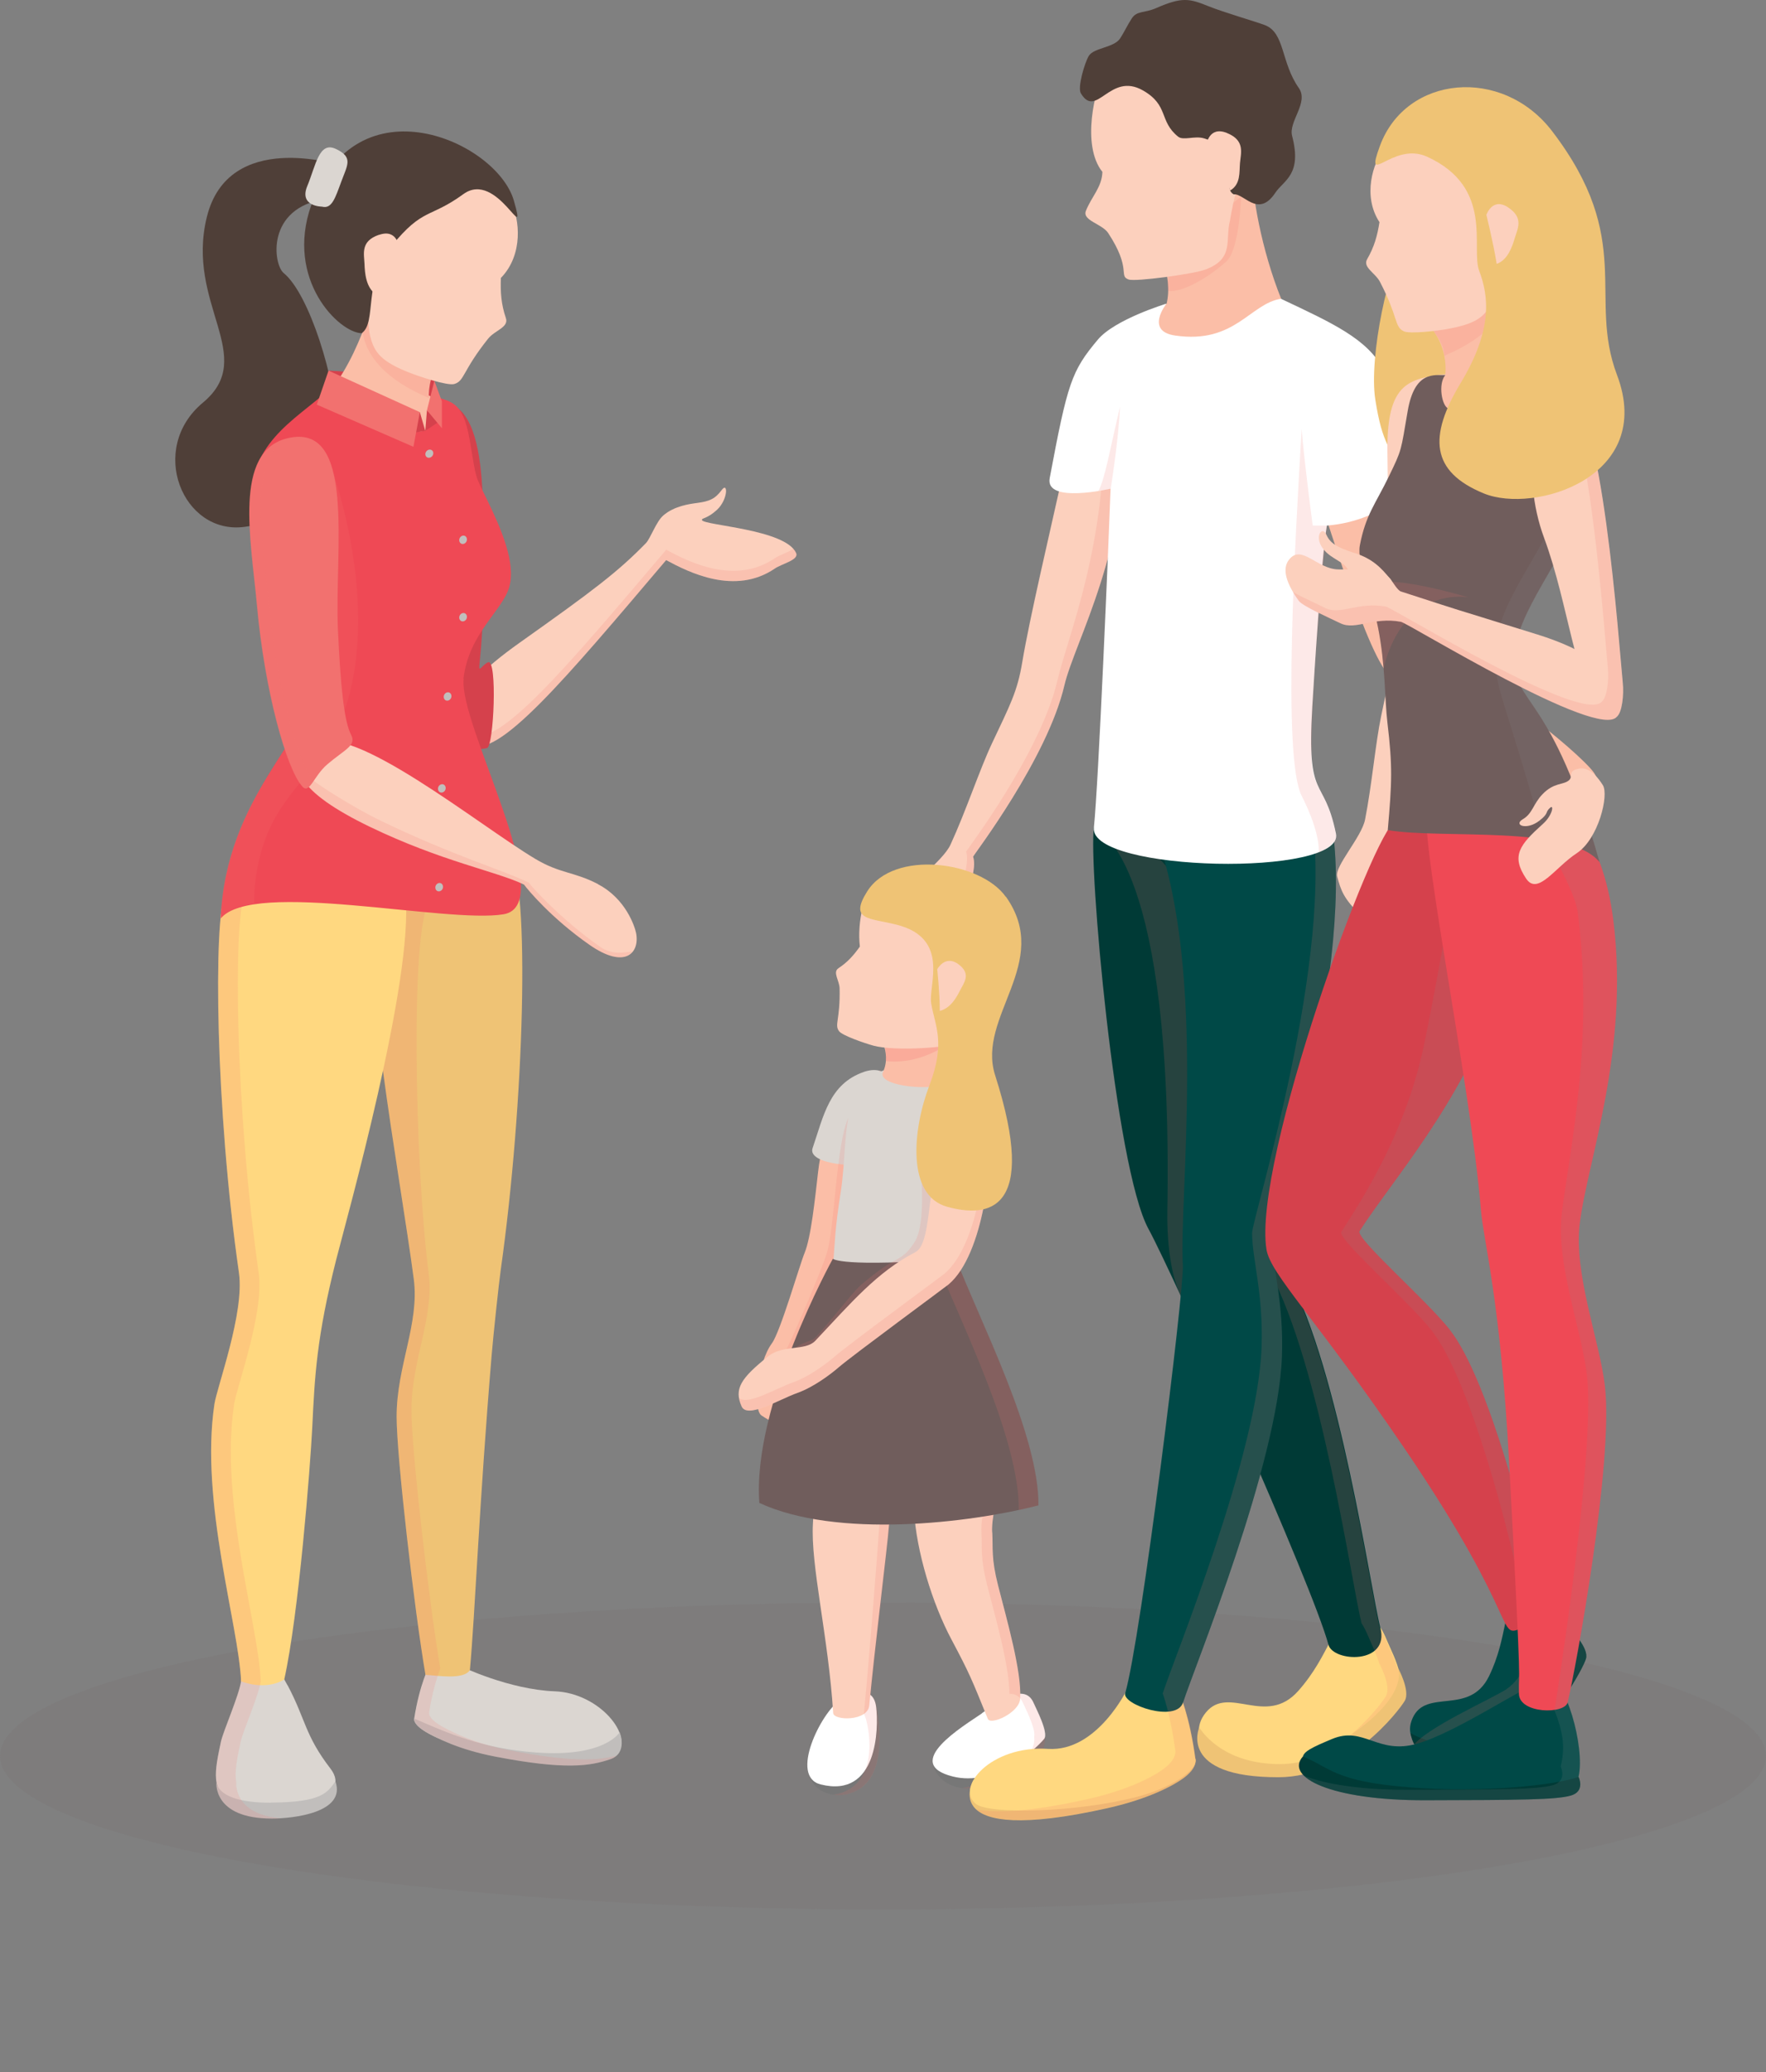 <?xml version="1.0" encoding="UTF-8"?>
<svg xmlns="http://www.w3.org/2000/svg" xmlns:xlink="http://www.w3.org/1999/xlink" viewBox="0 0 159.54 187.12">
  <rect x="0" y="0" width="159.54" height="187.12" fill="#808080" stroke="none"/>
  <defs>
    <linearGradient id="linear-gradient" x1="40.99" y1="55.73" x2="71.97" y2="55.73" gradientUnits="userSpaceOnUse">
      <stop offset="0" stop-color="#fcd0bd"/>
      <stop offset="1" stop-color="#fcd0bd"/>
    </linearGradient>
    <linearGradient id="linear-gradient-2" x1="29.68" y1="31.27" x2="40.52" y2="31.27" gradientUnits="userSpaceOnUse">
      <stop offset="0" stop-color="#fbbea7"/>
      <stop offset="1" stop-color="#fbbea7"/>
    </linearGradient>
    <linearGradient id="linear-gradient-3" x1="30.56" y1="24.14" x2="46.78" y2="24.14" xlink:href="#linear-gradient"/>
    <linearGradient id="linear-gradient-4" x1="32.88" y1="23.84" x2="36.05" y2="23.84" xlink:href="#linear-gradient"/>
    <linearGradient id="linear-gradient-5" x1="27.02" y1="76.67" x2="57.5" y2="76.67" xlink:href="#linear-gradient"/>
    <linearGradient id="linear-gradient-6" x1="82.07" y1="61.02" x2="101.69" y2="61.02" xlink:href="#linear-gradient"/>
    <linearGradient id="linear-gradient-7" x1="80.77" y1="136.05" x2="92.16" y2="136.05" xlink:href="#linear-gradient"/>
    <linearGradient id="linear-gradient-8" x1="73.42" y1="134.77" x2="83.89" y2="134.77" xlink:href="#linear-gradient"/>
    <linearGradient id="linear-gradient-9" x1="68.39" y1="114.45" x2="78.93" y2="114.45" xlink:href="#linear-gradient-2"/>
    <linearGradient id="linear-gradient-10" x1="71.2" y1="124.73" x2="72.45" y2="124.73" xlink:href="#linear-gradient-2"/>
    <linearGradient id="linear-gradient-11" x1="79.2" y1="94.88" x2="85.95" y2="94.88" xlink:href="#linear-gradient-2"/>
    <linearGradient id="linear-gradient-12" x1="66.73" y1="113.88" x2="89.35" y2="113.88" xlink:href="#linear-gradient"/>
    <linearGradient id="linear-gradient-13" x1="75.52" y1="86.69" x2="91.7" y2="86.69" xlink:href="#linear-gradient"/>
    <linearGradient id="linear-gradient-14" x1="84.67" y1="89.03" x2="87.25" y2="89.03" xlink:href="#linear-gradient"/>
    <linearGradient id="linear-gradient-15" x1="109.72" y1="15.26" x2="109.72" y2="31.03" xlink:href="#linear-gradient-2"/>
    <linearGradient id="linear-gradient-16" x1="117.04" y1="47.18" x2="129.81" y2="47.18" xlink:href="#linear-gradient-2"/>
    <linearGradient id="linear-gradient-17" x1="129.27" y1="66.4" x2="144.33" y2="66.4" xlink:href="#linear-gradient-2"/>
    <linearGradient id="linear-gradient-18" x1="106.22" y1="2.99" x2="106.22" y2="25.28" xlink:href="#linear-gradient"/>
    <linearGradient id="linear-gradient-19" x1="111.03" y1="12.02" x2="109.91" y2="16.92" xlink:href="#linear-gradient"/>
    <linearGradient id="linear-gradient-20" x1="120.79" y1="58.4" x2="134.84" y2="58.4" xlink:href="#linear-gradient"/>
    <linearGradient id="linear-gradient-21" x1="134.05" y1="22.67" x2="134.05" y2="37.64" xlink:href="#linear-gradient-2"/>
    <linearGradient id="linear-gradient-22" x1="137.18" y1="74.6" x2="144.96" y2="74.6" xlink:href="#linear-gradient"/>
    <linearGradient id="linear-gradient-23" x1="131.37" y1="10.14" x2="131.37" y2="30.02" xlink:href="#linear-gradient"/>
    <linearGradient id="linear-gradient-24" x1="138.41" y1="50.16" x2="146.63" y2="50.16" xlink:href="#linear-gradient"/>
    <linearGradient id="linear-gradient-25" x1="122.41" y1="47.96" x2="122.41" y2="52.78" xlink:href="#linear-gradient"/>
    <linearGradient id="linear-gradient-26" x1="116.13" y1="57.54" x2="146.41" y2="57.54" xlink:href="#linear-gradient"/>
    <linearGradient id="linear-gradient-27" x1="134.28" y1="21.13" x2="137.18" y2="21.13" xlink:href="#linear-gradient"/>
  </defs>
  <g style="isolation: isolate;">
    <g id="Layer_1" data-name="Layer 1">
      <g>
        <ellipse cx="79.77" cy="158.57" rx="79.77" ry="13.86" style="fill: #775a5a; mix-blend-mode: multiply; opacity: .1;"/>
        <g>
          <g>
            <path d="m63.42,46.95c-.05-.18.44-.08,1.33-.89,1.03-.93,1.03-2.6.45-1.81-.59.79-1.08,1.02-2.23,1.17-.67.09-2.06.27-3.05,1.13-.64.55-1.15,2.06-1.57,2.5-2.54,2.6-4.69,4.23-11.42,9-6.73,4.77-7,7.57-4.49,9.16,2.43,1.54,8.66-5.93,17.74-16.63,2.02,1.09,6.21,3.22,9.82.76.64-.44,2.2-.77,1.92-1.4-.95-2.16-8.38-2.49-8.51-2.98Z" style="fill: url(#linear-gradient);"/>
            <g style="mix-blend-mode: multiply; opacity: .16;">
              <path d="m71.68,49.55c-.43.32-1.25.56-1.67.85-3.61,2.47-7.8.34-9.82-.76-9.08,10.69-15.32,18.17-17.74,16.63-.76-.48-1.26-1.07-1.41-1.8-.21,1.17.34,2.06,1.41,2.74,2.43,1.54,8.66-5.93,17.74-16.63,2.02,1.09,6.21,3.22,9.82.76.64-.44,2.2-.77,1.92-1.4-.06-.14-.15-.27-.25-.39Z" style="fill: #f2716f;"/>
            </g>
            <path d="m50.11,152.73c-4.1-.15-8.47-2.25-8.47-2.25l-2.86-.02s-.86,1.55-1.36,4.73c-.12.79,2.1,2.03,4.94,2.64,5.02,1.09,12.34,1.41,13.35.5,1.6-1.47-1.5-5.45-5.6-5.6Z" style="fill: #dbd6d1;"/>
            <path d="m48.47,158.26c-4.92-.36-8.04-1.76-11.05-3.07,0,0-.14.5.97,1.15,1.06.63,3.07,1.65,6.31,2.28,6.4,1.24,8.64.85,10.42.25,1.64-.55.86-2.44.86-2.44,0,0-1.32,2.28-7.51,1.83Z" style="fill: #c1bebc;"/>
            <path d="m25.98,152.2c-1.73-3.26-1.96-1.51-1.96-1.51,0,0-1.9-1.15-2.24,1.13-.2,1.33-1.62,4.52-1.82,5.46-.53,2.51-1.06,4.74,1.26,5.35,5.11,1.36,10.73-.19,8.64-2.91-2.33-3.03-2.22-4.4-3.87-7.52Z" style="fill: #dbd6d1;"/>
            <path d="m24.47,162.79c-4.99.02-4.92-1.88-4.92-1.88,0,0-.39,3.32,5.02,3.31,1.89,0,6.73-.52,5.73-3.36-.71,1-1.2,1.9-5.83,1.92Z" style="fill: #c1bebc;"/>
            <path d="m34.29,83.89c-2.09,1.19,1.88,22.41,3.09,31.61.53,4.05-1.55,7.85-1.55,12.43,0,3.61,1.6,17.43,2.61,23.32,1.09.05,3.42.47,4.01-.43.47-5.11.83-14.86,1.97-28.49.13-1.59.64-6.41.82-7.68,2.11-14.89,2.72-34.89.74-37.79-2.38-3.48-8.31,5.1-11.68,7.02Z" style="fill: #efc375;"/>
            <path d="m46.04,158.06c-2.52-.49-4.29-1.22-5.45-1.81-.46-.22-.85-.44-1.15-.66-.05-.04-.1-.07-.15-.11-.01,0-.02-.02-.03-.03-.15-.12-.26-.24-.33-.34-.03-.04-.05-.07-.07-.11,0-.02-.02-.03-.03-.05-.02-.03-.03-.06-.04-.09,0-.02-.02-.04-.02-.06,0-.02,0-.03,0-.05-.01-.08,0-.13,0-.13.3-1.89.72-3.19,1.01-3.94h0c-1.01-5.89-2.61-19.71-2.61-23.32,0-4.58,2.08-8.39,1.55-12.43-1.21-9.19-1.79-32.6.3-33.79,2.28-1.3,2.34-3.45,5.06-5.05-2.84.58-7.12,6.27-9.79,7.79-2.09,1.19,1.88,22.41,3.09,31.61.53,4.05-1.55,7.85-1.55,12.43,0,3.61,1.6,17.43,2.61,23.32h0c-.29.76-.71,2.06-1.01,3.94,0,0,0,.05,0,.13,0,.02,0,.03,0,.05,0,.02.01.04.02.06.01.03.02.06.04.09,0,.01.02.03.03.05.02.03.04.07.07.11.07.1.19.21.33.34.01,0,.02.02.03.03.05.04.09.07.15.11.3.22.69.44,1.15.66,1.16.59,2.93,1.32,5.45,1.81,6.4,1.24,8.64.85,10.42.25.25-.08.44-.2.58-.33-1.71.45-4.13.6-9.67-.48Z" style="fill: #f2716f; mix-blend-mode: multiply; opacity: .16;"/>
            <path d="m20.33,80.73c-1.05,2.44-.88,19.34,1.26,34.23.51,3.58-1.98,10.26-2.22,11.84-1.32,8.81,2.19,19.91,2.41,25.03,1.49.55,2.94.43,3.9-.17,1.3-5.83,2.35-19.16,2.53-22.76.22-4.57.38-8.12,2.17-15.18.89-3.51,7.03-25.3,6.25-32.88-.34-3.29-14.9-3.32-16.3-.11Z" style="fill: #ffd880;"/>
            <g style="mix-blend-mode: multiply; opacity: .16;">
              <path d="m21.41,161.22c-.03-.1-.05-.19-.07-.3,0,.03,0,.14.07.3Z" style="fill: #f2716f;"/>
              <path d="m29.66,78.35c-4.09-.14-8.59.65-9.33,2.37-1.05,2.44-.88,19.34,1.26,34.23.51,3.58-1.98,10.26-2.22,11.84-1.32,8.81,2.19,19.91,2.41,25.03-.2,1.33-1.62,4.52-1.82,5.46-.29,1.37-.58,2.65-.4,3.64,0,.07-.33,3.32,5.02,3.31.25,0,.55-.01.88-.03-4.4-.33-4.12-3.21-4.12-3.27-.17-.98.11-2.27.4-3.64.2-.94,1.61-4.12,1.82-5.46-.22-5.13-3.73-16.23-2.41-25.03.24-1.58,2.73-8.26,2.22-11.84-2.13-14.89-2.31-31.79-1.26-34.23.64-1.47,4.03-2.26,7.55-2.37Zm-10.1,82.57c.02.1.04.2.07.3-.07-.16-.07-.27-.07-.3Z" style="fill: #f2716f;"/>
            </g>
            <path d="m29.42,17.98c1.3-.19,1.52-.52,1.19-3.07,0,0-9.96-3.23-11.92,4.67-1.96,7.9,4.66,12.61-.36,16.78-5.01,4.17-1.82,11.95,3.74,11.22,5.55-.73,8.48-4.36,8.38-8.81-.1-4.45-2.5-12.21-4.82-14.11-.95-.77-1.63-5.9,3.78-6.69Z" style="fill: #4f3f38;"/>
            <path d="m44.12,59.8c-.52.17-.88,1.03-.81.26.21-2.07.38-4.57.34-6.66-.14-6.67,1.02-18.31-4.87-17.04-4.59.99-1.37,9.54-1.02,15.01.47,7.3,1.92,12.5,3.22,14.02.72.84,1.09,2.66,3.02,2.16.61-.15.95-8.02.1-7.75Z" style="fill: #d5414c;"/>
            <polygon points="31.49 34.96 39.24 35.92 39.24 34.05 29.68 33.47 31.49 34.96" style="fill: #d5414c;"/>
            <path d="m34.83,22.97c-.54,2.15-1.8,8.17-4.87,12.18-2.34,3.06,10.99,6.81,9.82,2.38-.49-1.86-.63-1.55-1.05-1.83.08-2.76,1.78-4.28,1.78-4.28,0,0-.38-6.65-5.68-8.45Z" style="fill: url(#linear-gradient-2);"/>
            <path d="m41.87,61.28c.49-4.11,3.54-6.14,4.14-8.28.6-2.14-.7-5.17-1.95-7.75-1.25-2.58-.97-1.71-1.63-5.53-.65-3.82-1.94-3.37-3.37-4.03.7.83,0,2.97-.62,3.17-2.95.92-7.04-2.97-8.74-3.66-3.06,2.78-7.6,4.94-6.9,10.93.69,5.98,5.26,11.48,5.34,15.9.08,4.42-7.71,9.73-8.2,20.91,2.9-3.54,20.41.49,25.56-.38,5.15-.88-4.1-17.15-3.61-21.27Z" style="fill: #ef4955;"/>
            <polygon points="36.81 39.15 38.42 38.91 37.93 37.22 36.81 39.15" style="fill: #d5414c;"/>
            <polygon points="28.62 36.54 37.35 40.35 37.93 37.22 29.68 33.47 28.62 36.54" style="fill: #f2716f;"/>
            <polygon points="38.42 38.91 39.68 38.06 38.57 37.05 38.42 38.91" style="fill: #d5414c;"/>
            <polygon points="38.57 37.05 39.92 38.67 39.92 36.24 39.24 34.39 38.57 37.05" style="fill: #f2716f;"/>
            <path d="m38.5,40.78c-.12.18-.09.41.07.51.16.1.38.04.5-.13.12-.18.09-.41-.07-.51-.16-.1-.38-.04-.5.13Z" style="fill: #c1bebc;"/>
            <path d="m41.99,48.39c-.17-.07-.38.02-.47.22-.08.2-.01.41.16.49.17.07.38-.02.47-.22.08-.2.01-.41-.16-.49Z" style="fill: #c1bebc;"/>
            <path d="m41.99,55.38c-.17-.07-.38.02-.47.22-.08.2-.01.41.16.49.17.07.38-.02.47-.22.08-.2.01-.41-.16-.49Z" style="fill: #c1bebc;"/>
            <path d="m40.07,70.84c-.17-.07-.38.02-.47.22-.08.2-.01.41.16.49.17.07.38-.02.47-.22.08-.2.01-.41-.16-.49Z" style="fill: #c1bebc;"/>
            <path d="m40.59,62.54c-.17-.07-.38.02-.47.22-.08.2-.01.41.16.49.17.07.38-.02.47-.22.08-.2.01-.41-.16-.49Z" style="fill: #c1bebc;"/>
            <path d="m43,74.51c-.17-.07-.38.02-.47.22-.08.2-.01.41.16.49.17.07.38-.02.47-.22.08-.2.01-.41-.16-.49Z" style="fill: #c1bebc;"/>
            <path d="m39.83,79.76c-.17-.07-.38.02-.47.22-.08.2-.01.41.16.49.17.07.38-.02.47-.22.08-.2.01-.41-.16-.49Z" style="fill: #c1bebc;"/>
            <path d="m38.76,35.95c-.02-1.22.48-2.83.48-2.83l-6.24-5.45s-2.26,4.9,5.76,8.28Z" style="fill: #f2716f; mix-blend-mode: multiply; opacity: .16;"/>
            <path d="m46.17,18.32c-2.14-3.93-4-5.05-8.75-4.67-4.76.38-5.31,2.12-6.69,6.48-.48,1.52.15,2.24.73,3.52.57,1.25,1.46,1.98,1.91,6.37.33,1.61.82,2.49,3.36,3.53,1.06.44,3.68,1.3,4.3,1.13.95-.27.72-1.16,3.07-4.1.61-.76,1.89-1.02,1.6-1.86-.42-1.23-.5-2.32-.45-3.62,2.06-2.11,1.69-5.37.92-6.78Z" style="fill: url(#linear-gradient-3);"/>
            <path d="m28.12,18.52c-2.39,6.75,2.53,11.55,4.56,11.57,1.4-1.02.06-4.65,2.69-7.87,2.86-3.51,3.42-2.46,6.49-4.69,3.07-2.23,5.84,5.04,4.56.58-1.55-5.35-14.24-11.03-18.29.41Z" style="fill: #4f3f38;"/>
            <path d="m34.24,21.2c-1.69.58-1.35,1.71-1.31,2.65.03.79.12,2.13,1.05,2.75.79-1.83,2.07-4.21,2.07-4.21,0,0-.12-1.77-1.81-1.18Z" style="fill: url(#linear-gradient-4);"/>
            <path d="m30.36,13.46c-1.54-.76-1.83,1.49-2.6,3.34-.77,1.85,1.32,1.86,1.32,1.86.9.24,1.2-.77,1.76-2.28s1.07-2.17-.47-2.92Z" style="fill: #dbd6d1;"/>
            <path d="m27.66,63.9c-1.14,2.96-3.15,5.4-4.75,8.36-1.64,3.03-2.85,6.59-3,10.68,1.38-1.37,3.06-1.29,3.06-1.29,0,0-.17-3.38,1.38-6.79,2.29-5.05,6.78-6.44,7.82-15.42,1.04-8.98-2.53-18.1-2.53-18.1,0,0,1.26,14.1-2,22.56Z" style="fill: #f2716f; mix-blend-mode: multiply; opacity: .16;"/>
            <path d="m54.03,79.84c-2.19-1.14-3.43-.94-5.67-2.28-5.13-3.06-16.65-12.45-19.9-10.37-2.88,1.85-1.53,4.34,4.95,7.47,6.48,3.13,11.41,4.01,13.93,5.22.37.5,2.47,3.03,5.9,5.43,3.26,2.28,4.58.72,4.22-1.07-.11-.55-.92-3.08-3.42-4.38Z" style="fill: url(#linear-gradient-5);"/>
            <path d="m30.53,56.89c-.33-7.14,1.7-18.84-4.58-17.31-4.89,1.19-3.27,9.17-2.74,15.02.7,7.81,2.67,14.84,4.11,16.43.64.71,1.01-.94,2.24-2,1.54-1.32,2.67-1.7,2.17-2.65-.64-1.21-.96-4.33-1.2-9.49Z" style="fill: #f2716f;"/>
            <path d="m54.15,85.45c-3.42-2.4-6.02-5.25-6.38-5.75-2.51-1.2-6.83-2.43-13.32-5.56-2.72-1.31-5.88-3.4-6.09-3.63-1.44-1.6-3.41-8.63-4.11-16.43-.47-5.23-1.8-12.15,1.41-14.41-4.55,1.42-2.99,9.19-2.48,14.92.7,7.81,2.67,14.84,4.11,16.43.21.23.39.21.58.04.98,1.09,2.78,2.28,5.5,3.6,6.48,3.13,11.41,4.01,13.93,5.22.37.5,2.47,3.03,5.9,5.43,2.07,1.45,3.36,1.35,3.93.62-.69.03-1.76.39-2.98-.47Z" style="fill: #f2716f; mix-blend-mode: multiply; opacity: .16;"/>
          </g>
          <g>
            <g>
              <path d="m95.93,43.19c-1.04,4.69-2.93,12.7-3.58,16.61-.44,2.67-1.12,3.9-2.75,7.36-1.1,2.34-2.36,6.14-3.73,9.11-.7,1.53-3.83,3.63-3.8,4.61.04,1.36.09,2.14,1.32,4.09.43.69,2.46,1.03,2.38.45-.23-1.87-1.29-2.49.1-4.14.06-.08.09-.16.13-.25-.09.47-.17.97-.06,1.5.26,1.26,1.42,1.34,1.09.58-.34-.76-.17-1.5.5-3,.25-.57.65-1.96.38-2.75.09-.22,6.71-8.87,8.25-15.48.92-3.94,5.92-12.43,5.51-24.44-.1-2.78-4.41-.17-5.73,5.76Z" style="fill: url(#linear-gradient-6);"/>
              <g style="mix-blend-mode: multiply; opacity: .16;">
                <path d="m100.87,36.32c.09.17-1.16.36-1.15.64.42,12-3.28,20.53-4.19,24.47-1.54,6.61-8.16,15.26-8.25,15.48.26.79-.13,2.19-.38,2.75-.67,1.5-.83,2.24-.5,3,.14.32.01.48-.2.48.42.62,1.09.56.82-.04-.34-.76-.17-1.5.5-3,.25-.57.65-1.96.38-2.75.09-.22,6.71-8.87,8.25-15.48.92-3.94,5.92-12.43,5.51-24.44-.02-.71-.33-1.07-.79-1.11Z" style="fill: #f2716f;"/>
              </g>
            </g>
            <g>
              <path d="m84.35,159.42c.02.8,1.66,3,5.1,1.64s5.1-2.55,4.96-4.21c-.06-.7-.03-.57-.45-1.03-1.09-1.19-9.61,3.59-9.61,3.59Z" style="fill: #777;"/>
              <path d="m88.7,154.73c-1.63,1.12-7.35,4.53-2.6,5.7,3.62.89,7.17-2.16,8.22-3.39.45-.53-.74-2.78-.94-3.25-.87-2.08-3.73.27-4.69.93Z" style="fill: #fff;"/>
              <path d="m89.63,138.37c-.14-2.49,2.04-7.56.78-12.07-2.28-8.17-2.63-11.82-6.84-8.19-5.45,4.72-1.32,12.74-1,18.28.21,3.72,1.67,8.45,3.39,11.67,1.64,3.09,1.81,3.54,3.28,7.16.25.61,2.85-.55,2.92-1.82.15-2.46-1.22-7.19-1.99-10.21-.64-2.51-.45-3.32-.53-4.82Z" style="fill: url(#linear-gradient-7);"/>
              <path d="m93.39,153.79c-.26-.63-.71-.85-1.23-.83-.01-2.55-1.28-6.92-2-9.77-.64-2.51-.45-3.32-.53-4.82-.14-2.49,2.04-7.56.78-12.07-1.82-6.53-2.42-10.16-4.73-9.51,1.56.55,2.22,3.99,3.76,9.51,1.26,4.5-.92,9.57-.78,12.07.08,1.51-.11,2.31.53,4.82.73,2.85,1.99,7.22,2,9.77.52-.01.97.21,1.23.83.18.42,1.15,2.27,1.01,3.03,0,.01,0,.02,0,.03.14,1.65-1.52,2.85-4.96,4.21-.58.23-1.1.35-1.57.4.7.08,1.54,0,2.54-.4,3.44-1.36,5.1-2.55,4.96-4.21,0-.01,0-.02,0-.03.13-.76-.84-2.61-1.01-3.03Z" style="fill: #f2716f; mix-blend-mode: multiply; opacity: .16;"/>
              <path d="m74.75,155.14c-.6.67-1.89,4.18-1.64,5.17.36,1.46,2.39,2.4,4.34,1.34,3.04-1.66,1.69-7.61,1.69-7.61,0,0-3.79.44-4.39,1.11Z" style="fill: #777;"/>
              <path d="m75.86,153.55c-1.67,1.11-4.58,6.88-1.72,7.59,5.17,1.3,5.24-5.11,5.01-6.99-.31-2.5-3.13-.72-3.3-.6Z" style="fill: #fff;"/>
              <path d="m77.66,115.81c-4.43,4.05-3.88,16.21-4.22,21.76-.23,3.72,1.4,10.26,1.83,17.13.04.68,3.12.77,3.26-.7.41-4.54,1.67-14.66,1.77-16.17.16-2.49,2.05-7.15,3.02-11.86,1.94-9.42-1.27-14.18-5.65-10.16Z" style="fill: url(#linear-gradient-8);"/>
              <path d="m80.17,114.43c2.42.47,3.67,4.82,2.28,11.55-.97,4.71-2.86,9.36-3.02,11.86-.09,1.41-.91,12.08-1.39,16.94.24.18,1.59,5.21-1.45,6.87-.44.24-.87.36-1.3.42.68.1,1.44,0,2.19-.42,3.04-1.66,1.69-7.61,1.69-7.61,0,0,0,0,0,0-.08-.48-.27-.79-.51-.97.48-4.86,1.59-13.82,1.68-15.23.16-2.49,2.05-7.15,3.02-11.86,1.55-7.51-.18-12.06-3.17-11.55Z" style="fill: #f2716f; mix-blend-mode: multiply; opacity: .16;"/>
              <g>
                <path d="m73.92,105.71c-.3,2.59-.65,6.03-1.24,7.45-.44,1.06-2.18,7.11-2.95,8.15-1.26,1.7-1.75,5.96-.94,6.51,3.46,2.34,3.34-.61,3.59-1.17.27-.62-.97-.55-.63-2.02.16-.68.15-1.27.05-1.78.31-.38,4.09-6.84,4.69-8.73,1.13-3.53,2.68-10.61,2.41-12.24-.49-2.89-4.28-2.33-4.98,3.84Z" style="fill: url(#linear-gradient-9);"/>
                <path d="m71.88,122.87c-.31-.22-.84.37-.64,1.14.11.44.42,1.72.62,2.24.21.52.71.47.51.17-.2-.3-.17-.57-.02-1.27.26-1.27-.05-1.99-.47-2.28Z" style="fill: url(#linear-gradient-10);"/>
              </g>
              <path d="m78.04,96.8c-3.13,1.08-3.64,3.99-4.63,6.88-.6,1.77,6.28,2,7.49.76,1.27-1.3,1.19-9.05-2.87-7.64Z" style="fill: #dbd6d1;"/>
              <path d="m79.36,96.68c1.7,1.63,1.51,6.27.55,7.25-.37.38-2.22-3.11-3.26-3-1.13,2.32-1.23,9.98-1.97,12.29-.6,1.88-3.53,8.64-3.88,9.1.03,0,.06.01.08.03.41.29.73,1.01.47,2.28-.11.53-.15.82-.08,1.05.08.09.13.18.13.29.02.06,0,.1-.02.12,0,.01,0,.03,0,.04-.21.48-.16,2.72-2.33,1.86,3.19,2.01,3.09-.78,3.34-1.33,0-.02,0-.03,0-.04.03-.03.04-.07.02-.12,0-.11-.05-.2-.13-.29-.07-.24-.03-.52.08-1.05.26-1.27-.05-1.99-.47-2.28-.03-.02-.05-.02-.08-.03.35-.46,4.08-6.84,4.68-8.72.74-2.31,1.66-6.13,2.13-8.96,1.04-.1,1.93-.34,2.29-.72,1.12-1.15,1.19-7.25-1.55-7.78Z" style="fill: #f2716f; mix-blend-mode: multiply; opacity: .16;"/>
              <path d="m83.47,96.22c-8.22-.34-6.64,5.82-7.52,11.43-.54,3.43-.51,4.4-.69,6.62-.43,5.1-3.05,6.44,1.13,8.27,13.61,5.94,11.03,3.55,10.51-1.48-.21-2.04-.59-5.2-.64-8.44-.05-3.01,5.04-16.08-2.78-16.4Z" style="fill: #dbd6d1;"/>
              <path d="m75.24,113.67s-7.32,13.22-6.64,22.05c6.98,3.23,18.94,1.84,25.21.22.07-6.34-5.35-16.77-7.45-22.27-10.36.81-11.12,0-11.12,0Z" style="fill: #705d5c;"/>
              <path d="m84.55,113.81c2.45,6.02,7.54,16.2,7.49,22.55.62-.14,1.23-.27,1.77-.42.07-6.34-5.35-16.77-7.45-22.27-.64.05-1.24.09-1.81.13Z" style="fill: #f2716f; mix-blend-mode: multiply; opacity: .16;"/>
              <path d="m84.4,91.8c-.64-.87-5.2,1.33-5.2,1.33,0,0,1.42,1.82.57,3.68-.73,1.59,7.18,1.94,6.07.22-1.11-1.72-.8-4.36-1.45-5.22Z" style="fill: url(#linear-gradient-11);"/>
              <path d="m79.77,94.06c.14.45.26.31.26,1.76,3.49.37,6.06-1.9,6.06-1.9,0,0-6.46-.31-6.32.14Z" style="fill: #ef4955; mix-blend-mode: multiply; opacity: .16;"/>
              <path d="m82.58,112.24c-1.3,1.91-1.39.85-4.86,3.85-.82.71-3.84,4.73-4.33,4.9-2.69.89-2.12,1.82-2.12,1.82,0,0,9.31-4.62,9.51-5.06.2-.44,5.32-9.72,5.32-9.72l-3.16-4.67s1.02,6.84-.36,8.87Z" style="fill: #f2716f; mix-blend-mode: multiply; opacity: .16;"/>
              <path d="m84.77,105.22c-1.01,2.11-.64,7.11-2.07,7.85-3.47,1.79-5.81,4.58-9.05,8.01-.89.94-2.92.32-4.27,1.41-2.46,1.98-3.08,2.92-2.39,4.5.51,1.17,3.33-.59,5.06-1.21,1.43-.51,2.97-1.66,3.73-2.32,1.22-1.05,9.65-7.25,9.91-7.47,3.22-2.7,4.1-11.55,3.46-13.48-1.05-3.15-1.52-3.29-4.39,2.7Z" style="fill: url(#linear-gradient-12);"/>
              <path d="m88.68,101.3c.03.08.06.16.09.25.64,1.93-.24,10.78-3.46,13.48-.26.22-8.69,6.41-9.91,7.47-.76.66-2.3,1.81-3.73,2.32-1.61.57-4.15,2.13-4.91,1.41.04.24.1.49.22.76.51,1.17,3.33-.59,5.06-1.21,1.43-.51,2.97-1.66,3.73-2.32,1.22-1.05,9.65-7.25,9.91-7.47,3.22-2.7,4.1-11.55,3.46-13.48-.16-.48-.31-.89-.45-1.22Z" style="fill: #f2716f; mix-blend-mode: multiply; opacity: .16;"/>
              <path d="m85.7,96.82c-1.62-.37-3.38,5.65-3.09,8.4.23,2.2,6.5,2.88,6.98.9.7-2.84,2.64-7.81-3.89-9.3Z" style="fill: #dbd6d1;"/>
              <path d="m79.22,79.72c-1.11.49-1.81,3.56-1.54,5.76-.57.8-1.11,1.41-1.93,1.95-.56.37.09,1.11.1,1.84.06,2.83-.49,3.26-.05,3.85.29.39,2.25,1.07,3.08,1.3,2,.55,7.08.17,7.99-.32.94-.5,3.76-3.2,4.17-4.32,1.17-3.23.87-6.87-1.8-9.28-2.66-2.41-6.95-2.14-10.03-.79Z" style="fill: url(#linear-gradient-13);"/>
              <path d="m90.86,80.98c-2.28-3.21-10.12-4.3-12.52-.48-1.66,2.64.22,2.38,2.69,3.01,4.82,1.24,2.83,5.46,3.09,7.08.32,2.01,1.35,3.49-.16,7.43-1.51,3.93-2.1,9.95,1.62,10.96,3.67,1.01,8.28.48,4.32-11.88-1.7-5.31,5.2-10.17.97-16.13Z" style="fill: #efc375;"/>
              <path d="m86.58,87.07c-1.19-.88-1.91.45-1.91.45,0,0,.23,2.16.23,3.77.98-.24,1.53-1.25,1.83-1.85.36-.71,1.04-1.49-.15-2.37Z" style="fill: url(#linear-gradient-14);"/>
            </g>
            <g>
              <path d="m97.71,162.75c-9.65,1.62-9.77-1.99-9.77-1.99,0,0-3.55,6.02,12.08,2.53,3.52-.78,6.03-2,7.13-2.9,1.07-.88.85-1.57.85-1.57-3.04,1.93-5.02,3.05-10.29,3.94Z" style="fill: #efc375;"/>
              <path d="m122.3,146c-1.86.18-2.1,3.42-5.02,6.7-2.92,3.28-6.27-.58-8.34,1.94-2.07,2.52,1.13,5.58,6.8,5.37,5.67-.21,5.72-1.54,9.91-5.51,2-1.9.23-4.97-.27-6.17-.67-1.62-1.22-2.52-3.08-2.34Z" style="fill: #ffd880;"/>
              <path d="m116.36,115.16c-1.81-3.33-4.19-5.92-4.88-8.36-.74-2.61-1.35-32.63-1.35-32.63,0,0-10.71-2.73-11.3.58-.53,2.97,1.89,30.66,4.92,36.22,2.28,4.18,14.83,32.21,16.26,37.55.42,1.58,5.56,1.82,4.69-1.53-.87-3.34-3.66-23.22-8.34-31.83Z" style="fill: #003a36;"/>
              <path d="m126.29,150.82c-.28-1.02-.76-1.94-.98-2.48-.22-.53-.43-.97-.67-1.33,0,0,0-.01,0-.02-.87-3.34-3.66-23.22-8.34-31.83-1.81-3.33-4.19-5.92-4.88-8.36-.74-2.61-1.35-32.63-1.35-32.63,0,0-.65-.17-1.64-.37.02,1.17.62,30.01,1.35,32.57.69,2.43,3.07,5.02,4.88,8.36,4.68,8.61,7.47,28.49,8.34,31.83,0,0,0,.01,0,.02.24.36.45.81.67,1.33.22.54.7,1.46.98,2.48-.02-.12-.05-.19-.05-.19,0,0,1.14,2.08.6,2.98-.54.9-5.08,6.88-11.42,6.89-1.28,0-2.33-.09-3.21-.24,1.09.4,2.65.66,4.85.66,6.34,0,10.88-5.99,11.42-6.89.54-.9-.6-2.98-.6-2.98,0,0,.03.07.05.19Z" style="fill: #f2716f; mix-blend-mode: multiply; opacity: .16;"/>
              <path d="m98.88,74.77s-.05-.02-.05-.02c.01,0,.03.01.05.02Z" style="fill: #f2716f; mix-blend-mode: multiply; opacity: .16;"/>
              <path d="m98.88,74.77c.58.22,7.11,3.35,6.58,34.53-.06,3.68.52,6.36,1.21,7.69.69,1.33,6.59-17.69,2.8-30.22-3.75-12.4-9.08-11.45-10.59-12.01Z" style="fill: #f2716f; mix-blend-mode: multiply; opacity: .16;"/>
              <path d="m101.83,152.54s-2.72,5.68-7.15,5.39c-5.19-.34-8.43,3.53-6.49,4.99,1.24.93,9.02.76,14.46-.64,3.08-.79,5.49-2.37,5.35-3.38-.54-4.06-1.47-6.04-1.47-6.04l-4.71-.33Z" style="fill: #ffd880;"/>
              <path d="m120.19,73.67s-18.16-5.01-15.73,1.71c4.59,12.72,2.04,32.82,2.4,38.87.13,2.19-3.8,33.86-5.21,38.65-.3,1.03,4.63,2.71,5.23.83,1.05-3.26,8.59-21.56,8.93-31.25.17-4.83-.83-7.89-.86-10.29-.02-1.4,7.75-25.66,5.24-38.51Z" style="fill: #004947;"/>
              <path d="m120.19,73.67s-.69-.19-1.78-.45c2.31,12.93-5.31,36.77-5.3,38.16.03,2.41,1.03,5.46.86,10.29-.34,9.69-7.88,28-8.93,31.25h0c.32.93.79,2.62,1.13,5.09h0s.22.69-.85,1.57c-1.09.9-3.61,2.12-7.13,2.9-5.12,1.14-8.18,1.26-9.98.91,1.13,1.02,4.19,1.59,11.82-.12,3.52-.78,6.03-2,7.13-2.9,1.07-.88.85-1.57.85-1.57,0,0,0,0,0,0-.34-2.47-.81-4.16-1.13-5.09h0c1.05-3.26,8.59-21.56,8.93-31.25.17-4.83-.83-7.89-.86-10.29-.02-1.4,7.75-25.66,5.24-38.51Z" style="fill: #f2716f; mix-blend-mode: multiply; opacity: .16;"/>
              <path d="m113.11,15.26c-5.36.32-8.65,6.82-8.65,6.82,0,0,1.55,2.77.93,5.35-.46.15-.64.09-1.57,1.69-2.21,3.81,13.33,1.34,11.94-2.09-1.82-4.49-2.69-9.64-2.64-11.77Z" style="fill: url(#linear-gradient-15);"/>
              <path d="m119.92,32.38c-1.71-2.46-4.3,2.7-1.94,9.08,2.41,6.52,5.7,18.67,8.03,20.01,1.45.84,2.97,1.26,3.2,1.08.47-.38.68-2.06.56-3.29-.34-3.23-2.01-15.61-9.85-26.89Z" style="fill: url(#linear-gradient-16);"/>
              <path d="m115.73,26.98c-2.81.43-4.16,4.11-9.57,3.32-2.76-.4-.78-2.88-.78-2.88,0,0-4.67,1.41-6.21,3.26-2.36,2.82-2.72,3.85-4.34,12.5-.44,2.34,5.5.95,5.5.95-.19,5.25-1.09,26.61-1.51,30.62-.42,4.01,22.69,4.47,21.87.53-1.11-5.38-2.66-2.67-2.14-11.45.13-2.21.85-13.74,1.32-16.37,5.34-.4,8.68-4.28,8.68-4.28,0,0-.68-4.11-3.57-9.79-1.42-2.79-4.69-4.25-9.26-6.41Z" style="fill: #fff;"/>
              <path d="m130.5,61.28c-1.89,1.86-2.01,3.3,2.71,6.42,4.73,3.12,5.34,2,7.24,3.29,2.3,1.58,4.79.57,3.54-1.22s-11.61-10.36-13.5-8.5Z" style="fill: url(#linear-gradient-17);"/>
              <path d="m100.34,44.13s.72-4.44.84-7.39c-.89,3.73-1.35,6.5-1.95,7.6.72-.1,1.12-.21,1.12-.21Z" style="fill: #f2716f; mix-blend-mode: multiply; opacity: .16;"/>
              <path d="m118.48,67.94c-.06-6.44,1.4-20.48,1.4-20.48h-1.29s-.77-5.83-1-8.72c-.56,9.68-1.77,29.62,0,33.12,1.77,3.5,1.54,5.11,1.54,5.11,0,0,1.7-.68,1.56-1.57-.22-1.46-.81-2.85-1.21-3.61-.65-1.24-.99-1.77-1.01-3.84Z" style="fill: #f2716f; mix-blend-mode: multiply; opacity: .16;"/>
              <path d="m105.38,24.42c.33,1.41,0,0,.14,1.86,1.59.15,4.09-1.6,5.27-2.67,1.19-1.08,1.33-5.84,1.33-5.84,0,0-7.08,5.25-6.75,6.66Z" style="fill: #f2716f; mix-blend-mode: multiply; opacity: .16;"/>
              <path d="m108.03,3.38c-4.74-.68-5.82-.93-8.25,3.13-.87,1.46-2.11,6.64-.19,9.01-.04,1.39-.98,2.23-1.49,3.52-.35.88,1.45,1.16,2.01,2,2.15,3.27.91,3.87,1.85,4.2.61.22,5.85-.49,6.94-.9,2.63-.97,1.77-2.69,2.21-4.39.77-4.65,1.51-4.26,2.18-5.56.68-1.33,1.36-2.06.99-3.71-1.07-4.72-1.5-6.61-6.24-7.29Z" style="fill: url(#linear-gradient-18);"/>
              <path d="m117.33,7.94c-1.63-2.32-1.24-5-3.08-5.68-.91-.34-3.72-1.15-5.08-1.7-1.72-.69-2.36-.86-4.72.17-1.1.48-1.73.21-2.21.94-.39.6-.68,1.23-1.04,1.79-.56.86-2.38.84-2.84,1.59-.37.61-1.03,2.84-.72,3.37,1.42,2.38,2.62-1.97,5.62-.25,2.36,1.35,1.42,2.76,3.17,4.17.47.38,1.49-.1,2.33.15,4.38,1.33,1.32,4.28,2.69,5.06.51-.06,1.13.6,1.84.83.58.18,1.23.07,1.92-.97.76-1.14,2.44-1.62,1.52-5.13-.35-1.31,1.54-3.02.6-4.34Z" style="fill: #4f3f38;"/>
              <path d="m110.85,12.01c-1.66-.67-1.87,1.09-1.87,1.09,0,0,1.47,2.22,2.16,4.1.96-.57.81-1.67.88-2.47.08-.93.48-2.05-1.18-2.72Z" style="fill: url(#linear-gradient-19);"/>
            </g>
            <g>
              <path d="m137.3,144.17c-1.6.62-1.01,3.55-2.78,7.19-1.77,3.63-5.7,1.05-6.91,3.8-1.21,2.75,2.49,3.82,7.46,2.23,4.97-1.59,4.59-1.95,7.31-6.5,1.3-2.18-1.04-4.46-1.77-5.4-1-1.27-1.7-1.93-3.31-1.31Z" style="fill: #004947;"/>
              <path d="m139.82,153.57c-1.7,2.06-2.59,3.48-6.33,3.97-3.74.49-6.07-1.05-6.07-1.05,0,0,.2,1.73,1.66,2.1,1.36.34,4.95,1.48,8.04-.72,3.08-2.2,5.91-7.17,6.16-8.1.26-.94-1.27-2.49-1.27-2.49,0,0,1.52,1.81-2.18,6.3Z" style="fill: #003a36;"/>
              <path d="m136.1,152.54c-1.5.95-7.26,3.48-8.46,5.13,2.39.42,3.52-.22,6.75-.89,3.23-.67,4.95-5.57,4.45-6.7-.5-1.13-1.24,1.5-2.75,2.45Z" style="fill: #f2716f; mix-blend-mode: multiply; opacity: .16;"/>
              <path d="m122.18,156.58c-2.38,1.66-4.24,3.18-8.3,2.6s-5.54-3.19-5.54-3.19c0,0-1.98,4.51,7.14,4.5,6.34,0,10.88-5.99,11.42-6.89.54-.9-.6-2.98-.6-2.98,0,0,1.06,2.34-4.13,5.95Z" style="fill: #efc375;"/>
              <path d="m126.87,22.26c-1.32,1.25-3.25,9.97-2.62,13.86.62,3.89,1.22,4.35,3.42,8.09,2.2,3.74,2.31-1.32,2.31-1.32l3.88-13.62s-5.67-8.25-6.99-7Z" style="fill: #efc375;"/>
              <path d="m129.81,33.88c-2.91.44-4.56,1.21-4.47,7.04.07,4.6.1,12.49.36,16.28.18,2.58-.18,3.88-.93,7.48-.51,2.43-.84,6.25-1.45,9.33-.31,1.58-2.77,4.23-2.52,5.14.34,1.26.56,1.97,2.14,3.52.56.55,2.52.42,2.32-.11-.63-1.7-1.76-2.04-.83-3.88.04-.08.04-.17.07-.26.02.45.05.94.27,1.41.53,1.12,1.63.93,1.14.3-.48-.63-.49-1.37-.21-2.91.11-.59.17-1.98-.25-2.65.04-.23,4.28-9.77,4.25-16.28-.02-3.88,11.49-26.12.1-24.41Z" style="fill: url(#linear-gradient-20);"/>
              <path d="m130.99,120.1c-2.14-2.72-8.58-8.3-8.17-8.93,2.94-4.56,9.11-11.48,12.37-20.78,5.11-14.6-4.94-17.79-9.12-16.23-1.99.74-12.92,30.75-11.66,38.66.36,2.27,4.48,6.22,12.48,17.99,10.79,15.88,8.19,17.25,10.69,16.17,3.01-1.29,1.7-1.94,1.15-4.77-.55-2.83-4.14-17.53-7.75-22.11Z" style="fill: #d5414c;"/>
              <path d="m142.08,147.42c-.5-.83-1.16-1.53-1.49-1.95-.47-.59-.87-1.05-1.33-1.3-.16-.52-.38-1.15-.54-1.96-.55-2.83-4.15-17.53-7.75-22.11-2.14-2.72-8.58-8.3-8.17-8.93,2.94-4.56,9.11-11.48,12.37-20.78,4.73-13.52,1.7-28.6-2.51-16.58-.64,1.82-2.86,15.23-4.09,20.89-1.61,7.34-5.03,12.88-7.39,16.54-.41.63,6.03,6.21,8.17,8.93,3.6,4.58,7.2,19.28,7.75,22.11.16.81.38,1.44.54,1.96.46.26.87.71,1.33,1.3.33.42.98,1.11,1.49,1.95-.05-.1-.09-.15-.09-.15,0,0,1.53,1.56,1.27,2.49-.25.93-3.08,5.9-6.16,8.1-1.01.72-2.08,1.08-3.11,1.23,1.47.06,3.17-.19,4.74-1.31,3.08-2.2,5.91-7.17,6.16-8.1.26-.94-1.27-2.49-1.27-2.49,0,0,.04.05.09.15Z" style="fill: #878787; mix-blend-mode: multiply; opacity: .16;"/>
              <path d="m139.16,151.92c-1.36.28-7.55,4.51-11.13,5.54-3.58,1.03-4.82-1.63-7.7-.42-3.39,1.43-4.47,1.88,2.73,4.55,3.01,1.11,16.1.03,18.64-.1,1.91-.1.86-6.48-.7-8.99,0,0-.49-.87-1.85-.59Z" style="fill: #004947;"/>
              <path d="m127.32,161.4c-6.83-.53-7.16-1.81-9.62-2.78-1.66,1.87,2.53,3.97,11.09,3.95,8.55-.02,11.76-.04,13.11-.42,1.35-.38.71-1.69.71-1.69-2.13.76-8.64,1.45-15.29.94Z" style="fill: #003a36;"/>
              <path d="m145.74,83.06c-1.95-15.35-13.66-13.66-16.71-10.4-1.19,1.27,3.8,24.93,4.75,36.54.24,2.98,1.76,8.02,2.56,22.96,1.22,22.76.82,17.93.88,20.8.04,1.81,4.14,1.86,4.4.77.75-3.13,4.15-21.63,3.37-28.54-.46-4.05-2.83-10.12-2.28-14.67.69-5.68,4.52-15.69,3.03-27.47Z" style="fill: #ef4955;"/>
              <path d="m135.54,22.67c-5.05,1.06-6.13,7.11-6.13,7.11,0,0,1.39,1.58,1.16,4.11-.41.21-.51-.09-1.16,1.56-1.56,3.93,11.05,1.96,9.25-1.1-2.37-4.01-2.86-9.65-3.11-11.68Z" style="fill: url(#linear-gradient-21);"/>
              <path d="m143.56,44.44c1.97-5.43-.92-8.55-4.32-11.04-1.63.66-5.55,4.39-8.38,3.5-.6-.19-.97-2.23-.29-3.03-1,.03-2.77-.41-3.4,3.25-.63,3.66-.5,3.43-1.7,5.9-1.2,2.48-2.09,3.45-2.62,6.22-.3,1.59,1.09,4.65,1.64,7.42.68,3.41.59,6.43.85,8.61.47,3.94.41,5.36.03,9.69,4.94.84,16.36-.51,19.13,2.89-4.33-15.37-7.78-14.16-7.7-18.39.08-4.24,4.5-8.78,6.76-15.02Z" style="fill: #705d5c;"/>
              <g style="mix-blend-mode: multiply; opacity: .16;">
                <path d="m145.74,83.06c-.26-2.03-.69-3.75-1.25-5.22,0,0,0,0,.01.01-4.33-15.37-7.78-14.16-7.7-18.39.08-4.24,4.5-8.78,6.76-15.02,1.97-5.43-.92-8.55-4.32-11.04-.08.03-.17.08-.27.13,2.74,2.33,4.66,5.29,2.96,9.97-2.26,6.24-6.68,10.78-6.76,15.02-.08,4.24,0,1.91,4.33,17.28,0,0,2.77,4.55,3.03,6.57,1.5,11.78-.75,21.53-1.44,27.21-.55,4.55,1.83,10.62,2.28,14.67.78,6.91-2.76,29.13-2.94,30.21.85,2.1.95,3.48.56,5.06,0,0,0,0,0,0,0,0,.64,1.31-.71,1.69-1.35.38-4.56.4-13.11.42-4.25,0-7.42-.51-9.34-1.26,1.28,1.23,5.09,2.21,10.97,2.2,8.55-.02,11.76-.04,13.11-.42,1.35-.38.71-1.69.71-1.69,0,0,0,0,0,0,.39-1.58-.14-4.62-.99-6.72,0,0,0,0,0,0,.75-3.13,4.15-21.63,3.37-28.54-.46-4.05-2.83-10.12-2.28-14.67.69-5.68,4.52-15.69,3.03-27.47Z" style="fill: #878787;"/>
              </g>
              <path d="m142.44,69.45c-.82.27-.3.69-.72,1.03-.52.42-1.34.17-2.37,1.24-.85.88-.89,1.74-1.78,2.26-.89.53.35,1.03,1.5.13.91-.71.47-.73.97-1.17.36-.32.22.67-.63,1.44-2.14,1.92-2.92,2.9-1.54,4.96,1.05,1.57,2.61-1.01,4.57-2.29,1.96-1.28,2.93-5.26,2.36-6.15-.89-1.4-1.66-1.67-2.36-1.44Z" style="fill: url(#linear-gradient-22);"/>
              <path d="m129.27,29.62s1.22,1.3,1.2,2.51c8.01-3.38,5.04-7.96,5.04-7.96l-6.24,5.45Z" style="fill: #f2716f; mix-blend-mode: multiply; opacity: .16;"/>
              <path d="m134.18,10.72c-4.42-1.26-6.39-.54-9.15,2.76-.99,1.19-1.96,4.21-.41,6.58-.19,1.24-.48,2.25-1.11,3.34-.43.74.73,1.23,1.16,2.06,1.67,3.22,1.28,4.02,2.13,4.45.55.28,3.19-.04,4.27-.26,2.6-.51,3.23-1.24,3.85-2.7,1.26-4.06,2.23-4.58,3.01-5.66.79-1.1,1.53-1.66,1.36-3.19-.49-4.38-.68-6.13-5.1-7.38Z" style="fill: url(#linear-gradient-23);"/>
              <path d="m123.66,53.6c.45,1.67,1.14,3.45,1.33,6.71,1.92-7.53,7.68-6.36,7.68-6.36,0,0-9.71-2.95-9.01-.35Z" style="fill: #f2716f; mix-blend-mode: multiply; opacity: .16;"/>
              <path d="m141.42,35.61c-2.74.38-4.11,7.09-1.92,12.98,2.23,6.02,2.85,13.6,5.01,14.85,1.34.77,1.37,1.42,1.58,1.25.43-.35.63-1.9.51-3.04-.31-2.99-1.92-26.5-5.18-26.05Z" style="fill: url(#linear-gradient-24);"/>
              <path d="m122.39,49.95c-1.64-.53-2.22-.89-2.58-1.69-.36-.8-1.11.17-.31,1.26.8,1.1,2.33,1.23,2.37,2.34.04,1.11,4.33,1.15,3.76.46-.87-1.06-1.6-1.84-3.24-2.38Z" style="fill: url(#linear-gradient-25);"/>
              <path d="m138.83,57.28c-9.78-3.05-4.93-1.49-12.28-3.87-.28-.09-.72-.83-.87-1.03-.9-1.21-2.88-.9-4.81-.96-1.93-.06-3.29-2.31-4.42-.88-.67.85-.23,2.18.89,3.72.35.48,2.88,1.6,3.75,2.02,1.36.67,2.94-.6,5.47-.13.66.12,17.94,10.8,19.53,8.54.23-.33,2.21-4.46-7.25-7.41Z" style="fill: url(#linear-gradient-26);"/>
              <g style="mix-blend-mode: multiply; opacity: .16;">
                <path d="m141.49,35.62c2.32,5.04,3.5,22.14,3.76,24.66.12,1.13-.08,2.69-.51,3.04-1.59,2.27-18.88-8.42-19.53-8.54-2.53-.47-4.1.8-5.47.13-.6-.3-2.02-.93-2.94-1.45.15.26.33.53.53.81.35.48,2.88,1.6,3.75,2.02,1.36.67,2.94-.6,5.47-.13.66.12,17.94,10.8,19.53,8.54.43-.35.63-1.9.51-3.04-.31-2.96-1.89-26.11-5.1-26.04Z" style="fill: #f2716f;"/>
              </g>
              <path d="m140.23,11.86c-4.5-5.9-13.22-5.08-15.57,1.32-1.45,3.94,1.14-.45,4.26.97,6.1,2.78,3.93,8.25,4.71,10.31.85,2.24,1.26,5.27-1.67,10.12-2.93,4.85-2.71,8.01,2.09,9.98,4.56,1.87,15.52-1.47,12.03-10.7-2.66-7.02,1.64-12.2-5.85-22Z" style="fill: #efc375;"/>
              <path d="m136.25,18.73c-1.44-.95-1.97.68-1.97.68,0,0,.63,2.53.93,4.42,1.01-.35,1.41-1.58,1.63-2.32.26-.86.84-1.84-.6-2.78Z" style="fill: url(#linear-gradient-27);"/>
            </g>
          </g>
        </g>
      </g>
    </g>
  </g>
</svg>